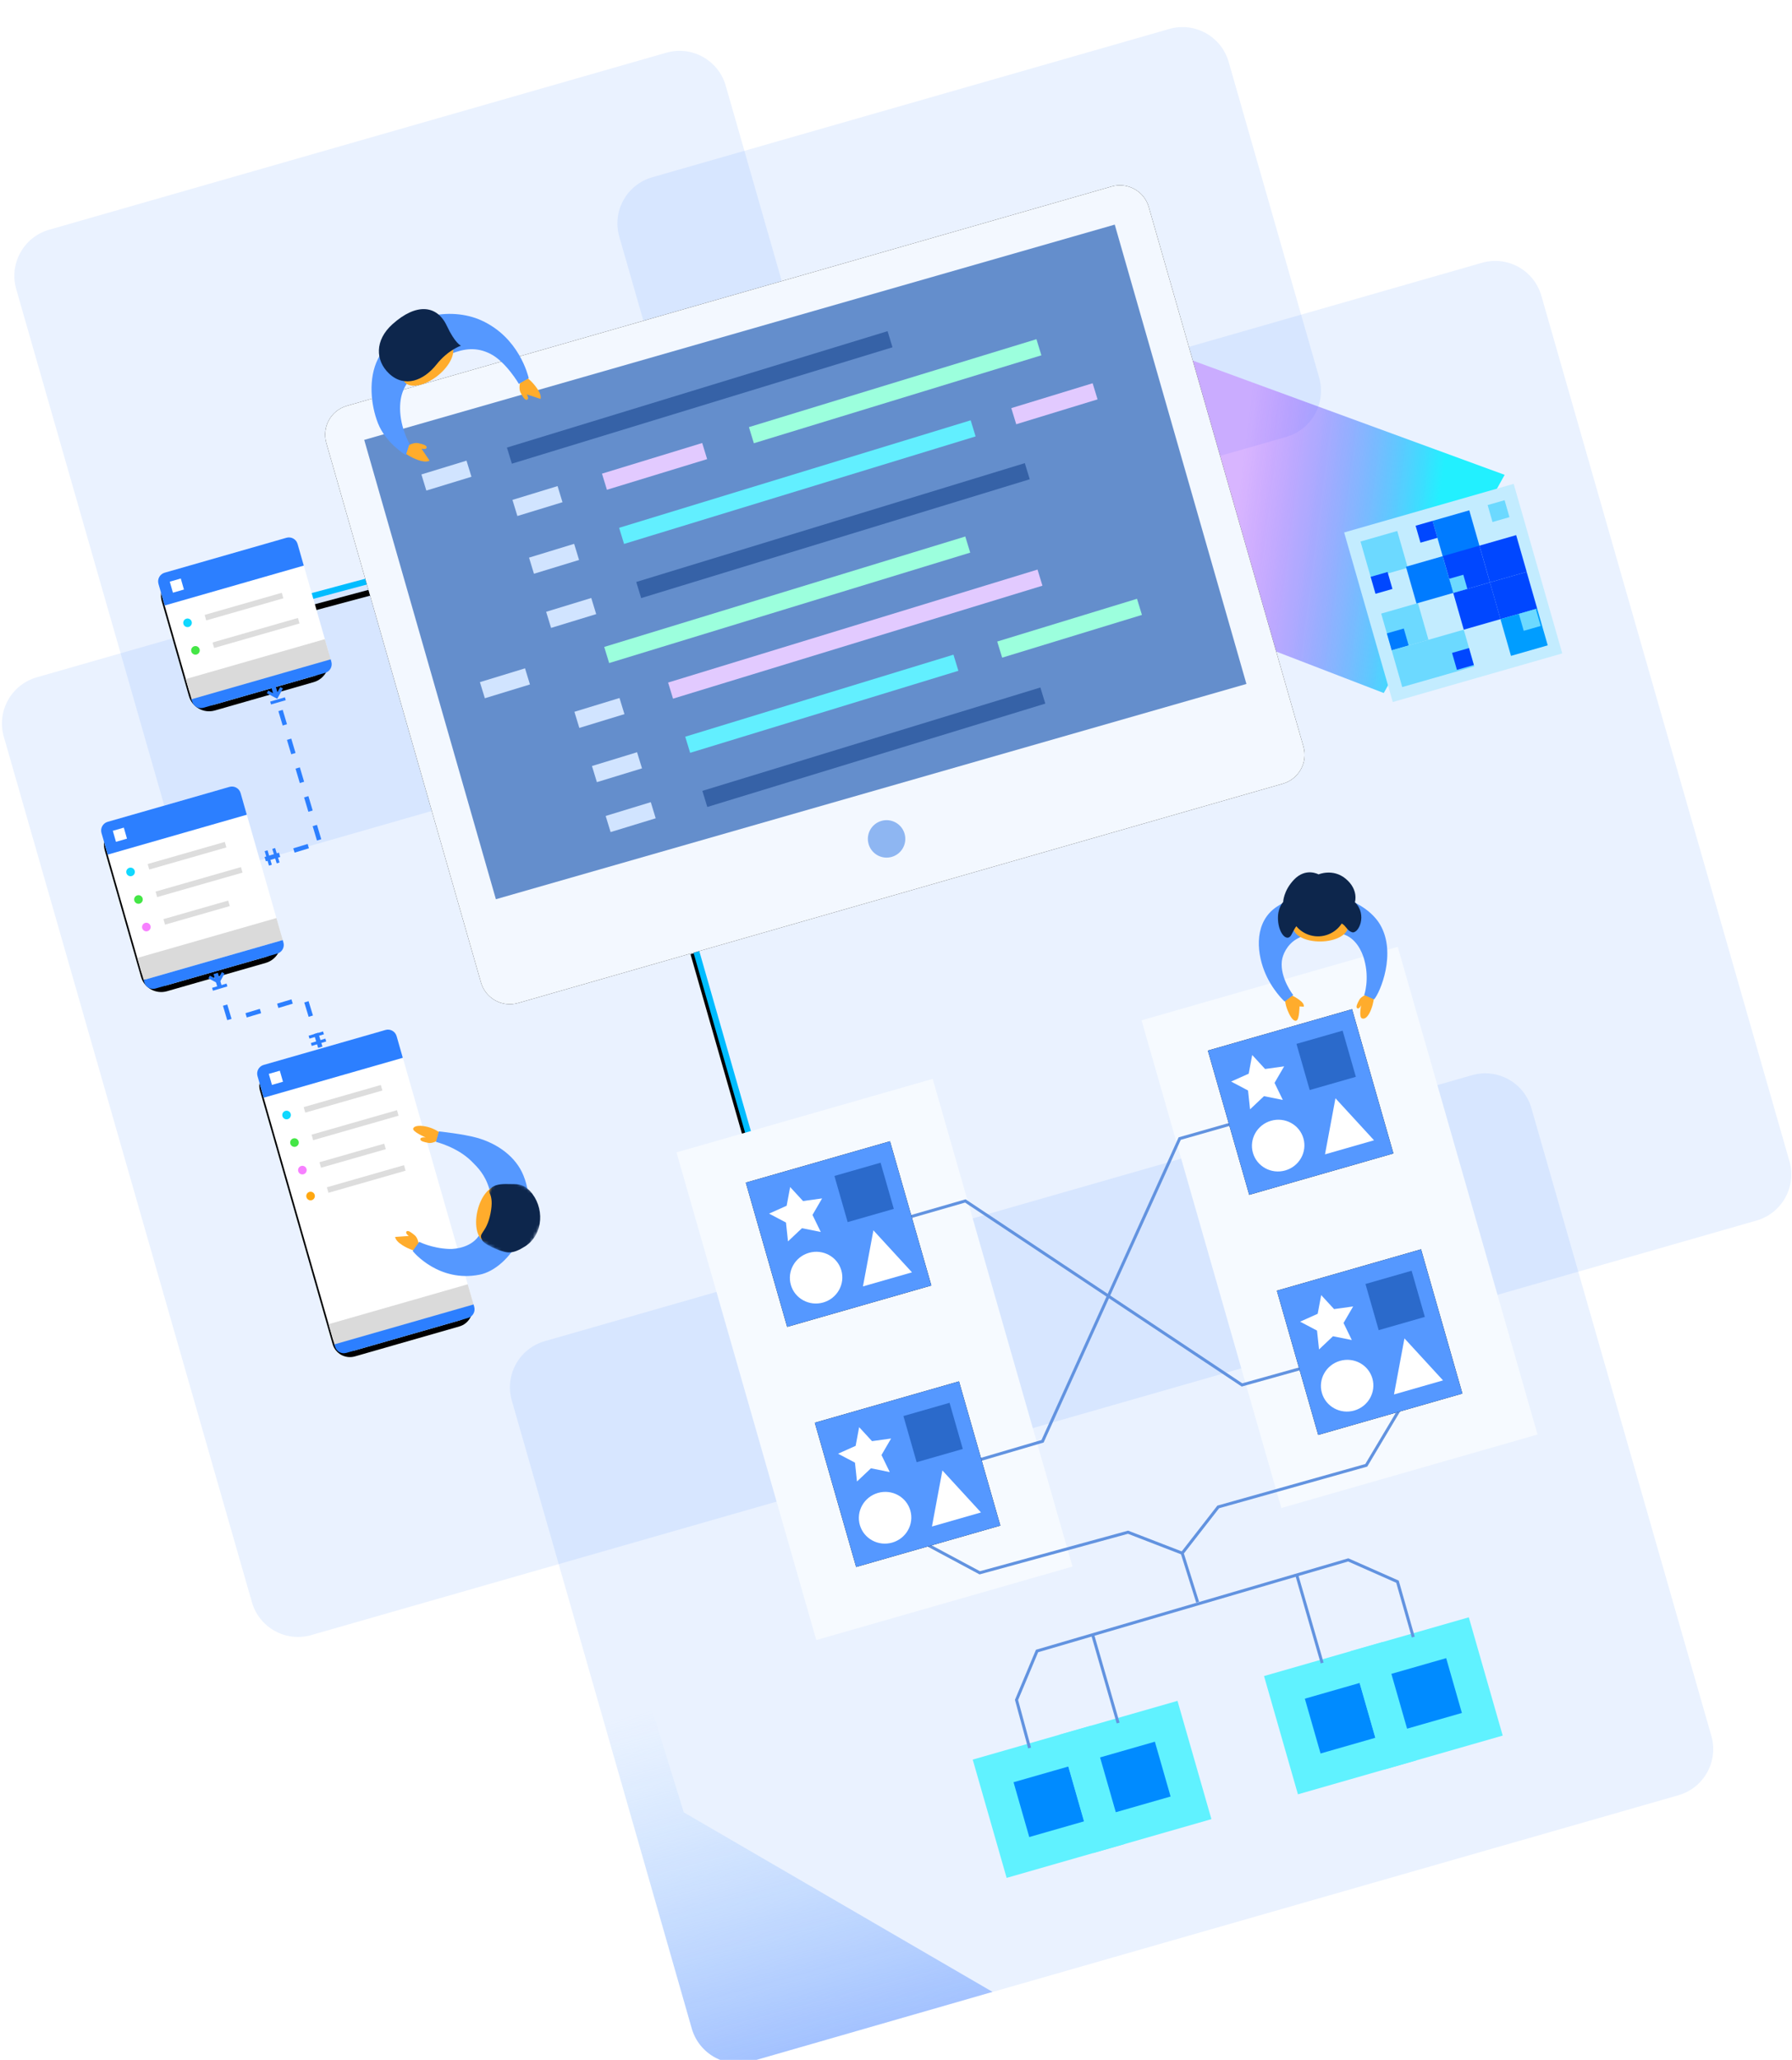 <svg width="570" height="655" viewBox="0 0 570 655" fill="none" xmlns="http://www.w3.org/2000/svg">
<g clip-path="url(#clip0_10546_32440)">
<path d="M419.59 120.044L390.81 19.678C388.486 11.572 380.03 6.884 371.924 9.209L207.452 56.37C199.346 58.695 194.658 67.151 196.983 75.257L225.762 175.623C228.087 183.73 236.543 188.417 244.649 186.093L409.121 138.931C417.227 136.607 421.914 128.151 419.59 120.044Z" fill="#2C7FFF" fill-opacity="0.1"/>
<path d="M544.344 551.967L487.107 352.36C484.783 344.253 476.327 339.566 468.22 341.89L173.264 426.468C165.157 428.792 160.47 437.248 162.794 445.355L220.031 644.962C222.355 653.068 230.811 657.756 238.918 655.431L533.875 570.854C541.981 568.529 546.668 560.073 544.344 551.967Z" fill="#2C7FFF" fill-opacity="0.1"/>
<path fill-rule="evenodd" clip-rule="evenodd" d="M184.737 521.766L199.325 517.661L217.494 576.295L315.69 633.379L238.943 655.496C230.84 657.831 222.378 653.155 220.043 645.052C220.04 645.044 220.038 645.036 220.036 645.027L184.737 521.766Z" fill="url(#paint0_linear_10546_32440)"/>
<path d="M280.634 200.901L230.834 27.228C228.509 19.121 220.053 14.434 211.947 16.759L15.629 73.052C7.522 75.376 2.835 83.832 5.16 91.939L54.959 265.612C57.284 273.718 65.74 278.405 73.846 276.081L270.165 219.788C278.271 217.463 282.958 209.007 280.634 200.901Z" fill="#2C7FFF" fill-opacity="0.1"/>
<path d="M569.181 369.225L490.271 94.032C487.947 85.926 479.491 81.239 471.385 83.563L11.682 215.381C3.575 217.705 -1.112 226.161 1.213 234.268L80.123 509.46C82.447 517.566 90.903 522.254 99.01 519.929L558.712 388.111C566.819 385.787 571.506 377.331 569.181 369.225Z" fill="#2C7FFF" fill-opacity="0.1"/>
<g filter="url(#filter0_d_10546_32440)">
<path d="M96.517 191.269L120.209 184.921L119.715 183.078L96.023 189.426L96.517 191.269Z" fill="black"/>
</g>
<path d="M96.517 191.269L120.209 184.921L119.715 183.078L96.023 189.426L96.517 191.269Z" fill="#00BCFF"/>
<g filter="url(#filter1_d_10546_32440)">
<path d="M219.634 299.613L237.378 361.494L239.213 360.968L221.469 299.087L219.634 299.613Z" fill="black"/>
</g>
<path d="M219.634 299.613L237.378 361.494L239.213 360.968L221.469 299.087L219.634 299.613Z" fill="#00BCFF"/>
<path fill-rule="evenodd" clip-rule="evenodd" d="M404.492 206.635L440.148 220.37L478.599 150.989L376.953 113.763L404.492 206.635Z" fill="url(#paint1_linear_10546_32440)"/>
<g filter="url(#filter2_d_10546_32440)">
<path d="M353.602 59.297L110.338 129.052C105.271 130.505 102.342 135.79 103.795 140.856L152.985 312.404C154.438 317.471 159.723 320.4 164.789 318.948L408.053 249.193C413.12 247.74 416.049 242.455 414.597 237.389L365.406 65.841C363.953 60.774 358.668 57.844 353.602 59.297Z" fill="black"/>
</g>
<path d="M353.602 59.297L110.338 129.052C105.271 130.505 102.342 135.79 103.795 140.856L152.985 312.404C154.438 317.471 159.723 320.4 164.789 318.948L408.053 249.193C413.12 247.74 416.049 242.455 414.597 237.389L365.406 65.841C363.953 60.774 358.668 57.844 353.602 59.297Z" fill="#F3F8FF"/>
<path d="M283.647 272.477C286.808 271.571 288.636 268.273 287.73 265.112C286.823 261.951 283.526 260.123 280.364 261.03C277.203 261.936 275.375 265.234 276.282 268.395C277.188 271.556 280.486 273.384 283.647 272.477Z" fill="#8EB6F2"/>
<path d="M354.607 71.397L115.891 139.848L157.695 285.636L396.411 217.185L354.607 71.397Z" fill="#E9F2FF"/>
<path d="M396.46 217.484L354.578 71.426L115.853 139.879L157.735 285.938L396.46 217.484Z" fill="#648ECC"/>
<path d="M161.245 142.32L162.812 147.446L283.886 110.43L282.319 105.304L161.245 142.32Z" fill="#3662A7"/>
<path d="M191.48 150.614L193.047 155.74L224.925 145.994L223.358 140.868L191.48 150.614Z" fill="#E2CAFF"/>
<path d="M238.222 135.818L239.789 140.944L331.242 112.984L329.675 107.858L238.222 135.818Z" fill="#9CFFDD"/>
<path d="M196.933 167.834L198.5 172.961L310.32 138.774L308.753 133.648L196.933 167.834Z" fill="#62EFFF"/>
<path d="M321.675 129.776L323.242 134.902L349.113 126.993L347.545 121.866L321.675 129.776Z" fill="#E2CAFF"/>
<path d="M202.378 185.057L203.945 190.184L327.539 152.397L325.972 147.271L202.378 185.057Z" fill="#3662A7"/>
<path d="M192.19 205.713L193.758 210.84L308.606 175.727L307.039 170.601L192.19 205.713Z" fill="#9CFFDD"/>
<path d="M212.511 217.039L214.078 222.165L331.581 186.241L330.014 181.114L212.511 217.039Z" fill="#E2CAFF"/>
<path d="M217.956 234.259L219.523 239.386L304.842 213.301L303.275 208.175L217.956 234.259Z" fill="#62EFFF"/>
<path d="M317.198 203.997L318.766 209.123L363.226 195.53L361.659 190.404L317.198 203.997Z" fill="#9CFFDD"/>
<path d="M223.409 251.48L224.977 256.606L332.492 223.736L330.924 218.609L223.409 251.48Z" fill="#3662A7"/>
<path d="M134.042 150.865L135.609 155.991L149.957 151.605L148.389 146.478L134.042 150.865Z" fill="#D1E4FF"/>
<path d="M163.003 158.956L164.57 164.082L178.918 159.696L177.35 154.569L163.003 158.956Z" fill="#D1E4FF"/>
<path d="M168.276 177.317L169.844 182.443L184.191 178.057L182.624 172.93L168.276 177.317Z" fill="#D1E4FF"/>
<path d="M173.722 194.538L175.289 199.664L189.636 195.278L188.069 190.151L173.722 194.538Z" fill="#D1E4FF"/>
<path d="M152.651 216.906L154.219 222.032L168.566 217.646L166.999 212.519L152.651 216.906Z" fill="#D1E4FF"/>
<path d="M182.706 226.339L184.273 231.466L198.621 227.079L197.053 221.953L182.706 226.339Z" fill="#D1E4FF"/>
<path d="M188.292 243.583L189.859 248.71L204.207 244.324L202.639 239.197L188.292 243.583Z" fill="#D1E4FF"/>
<path d="M192.651 259.461L194.219 264.588L208.566 260.201L206.999 255.075L192.651 259.461Z" fill="#D1E4FF"/>
<path fill-rule="evenodd" clip-rule="evenodd" d="M165.4 121.802C165.4 121.802 164.955 123.722 165.612 124.914C166.268 126.106 167.008 127.436 167.697 127.087C168.387 126.738 167.556 125.415 167.556 125.415C167.556 125.415 169.02 125.891 171.946 126.842C172.137 125.941 171.736 124.788 170.742 123.385C169.252 121.279 167.774 120.228 167.774 120.228L165.4 121.802Z" fill="#FFAC2C"/>
<path fill-rule="evenodd" clip-rule="evenodd" d="M129.986 141.576C129.986 141.576 131.709 140.619 133.036 140.922C134.363 141.224 135.845 141.568 135.699 142.328C135.554 143.087 134.054 142.653 134.054 142.653C134.054 142.653 134.914 143.928 136.635 146.479C135.821 146.911 134.603 146.843 132.98 146.275C130.545 145.423 129.127 144.292 129.127 144.292L129.986 141.576Z" fill="#FFAC2C"/>
<path fill-rule="evenodd" clip-rule="evenodd" d="M168.183 120.263C167.957 119.42 165.134 107.329 153.104 101.878C143.643 97.591 127.67 99.178 120.212 114.135C117.107 120.364 117.919 128.695 120.221 134.577C122.718 140.959 129.089 144.712 129.089 144.712L130.262 141.145C130.262 141.145 127.294 136.064 127.254 129.922C127.22 124.636 129.209 121.794 131.597 119.37C135.478 115.428 138.553 114.444 143.303 112.555C147.763 110.782 151.576 110.306 155.95 112.498C160.909 114.983 165.036 122.067 165.036 122.067L168.183 120.263Z" fill="#5598FF"/>
<path fill-rule="evenodd" clip-rule="evenodd" d="M128.679 121.472C126.928 119.298 128.833 114.857 132.935 111.552C137.037 108.247 141.782 107.33 143.534 109.503C145.285 111.676 143.379 116.118 139.277 119.423C135.175 122.728 130.431 123.646 128.679 121.472Z" fill="#FFAC2C"/>
<path fill-rule="evenodd" clip-rule="evenodd" d="M146.624 109.927C146.624 109.927 144.748 109.202 142.125 103.599C139.034 97 132.462 96.231 124.813 103.112C119.154 108.203 119.367 114.672 123.778 118.81C128.701 123.43 134.783 121.009 138.801 115.947C142.548 111.225 146.624 109.927 146.624 109.927Z" fill="#0D264C"/>
<g filter="url(#filter3_d_10546_32440)">
<path d="M69.319 251.27L37.914 260.275C34.367 261.292 32.317 264.991 33.334 268.538L44.851 308.705C45.868 312.252 49.568 314.302 53.114 313.285L84.519 304.28C88.066 303.263 90.117 299.564 89.1 296.017L77.582 255.85C76.565 252.303 72.865 250.253 69.319 251.27Z" fill="black"/>
</g>
<path d="M69.319 251.27L37.914 260.275C34.367 261.292 32.317 264.991 33.334 268.538L44.851 308.705C45.868 312.252 49.568 314.302 53.114 313.285L84.519 304.28C88.066 303.263 90.117 299.564 89.1 296.017L77.582 255.85C76.565 252.303 72.865 250.253 69.319 251.27Z" fill="white"/>
<path d="M87.928 291.925L43.68 304.613L45.69 311.623L89.938 298.935L87.928 291.925Z" fill="#DADADA"/>
<path fill-rule="evenodd" clip-rule="evenodd" d="M45.688 311.622L89.936 298.934L90.152 299.687C90.588 301.207 89.709 302.792 88.189 303.228L49.445 314.338C47.925 314.774 46.339 313.895 45.903 312.375L45.688 311.622Z" fill="#2C7FFF"/>
<path fill-rule="evenodd" clip-rule="evenodd" d="M34.244 261.327L72.988 250.217C74.508 249.782 76.094 250.66 76.53 252.18L78.504 259.066L34.256 271.754L32.281 264.868C31.846 263.348 32.724 261.763 34.244 261.327Z" fill="#2C7FFF"/>
<path d="M39.388 263.174L35.883 264.179L36.888 267.684L40.393 266.679L39.388 263.174Z" fill="white"/>
<path d="M42.841 276.88C42.633 276.154 41.876 275.734 41.15 275.942C40.424 276.151 40.005 276.908 40.213 277.634C40.421 278.36 41.178 278.779 41.904 278.571C42.63 278.363 43.05 277.606 42.841 276.88Z" fill="#10D8FF"/>
<path d="M71.502 267.713L46.969 274.748L47.471 276.5L72.005 269.466L71.502 267.713Z" fill="#DDDDDD"/>
<path d="M45.357 285.642C45.149 284.916 44.392 284.496 43.666 284.704C42.94 284.912 42.52 285.669 42.728 286.395C42.937 287.121 43.694 287.541 44.42 287.333C45.145 287.125 45.565 286.367 45.357 285.642Z" fill="#44E646"/>
<path d="M76.647 275.721L49.484 283.51L49.987 285.262L77.149 277.473L76.647 275.721Z" fill="#DDDDDD"/>
<path d="M47.865 294.404C47.657 293.678 46.9 293.259 46.174 293.467C45.448 293.675 45.028 294.432 45.236 295.158C45.444 295.884 46.202 296.304 46.927 296.095C47.653 295.887 48.073 295.13 47.865 294.404Z" fill="#F780FF"/>
<path d="M72.583 286.367L51.992 292.271L52.495 294.024L73.085 288.12L72.583 286.367Z" fill="#DDDDDD"/>
<g filter="url(#filter4_d_10546_32440)">
<path d="M87.444 172.054L56.039 181.059C52.492 182.076 50.442 185.775 51.459 189.322L60.092 219.431C61.109 222.977 64.808 225.028 68.355 224.011L99.76 215.006C103.307 213.989 105.357 210.289 104.34 206.743L95.707 176.634C94.69 173.087 90.99 171.037 87.444 172.054Z" fill="black"/>
</g>
<path d="M87.444 172.054L56.039 181.059C52.492 182.076 50.442 185.775 51.459 189.322L60.092 219.431C61.109 222.977 64.808 225.028 68.355 224.011L99.76 215.006C103.307 213.989 105.357 210.289 104.34 206.743L95.707 176.634C94.69 173.087 90.99 171.037 87.444 172.054Z" fill="white"/>
<path d="M103.334 203.238L59.086 215.926L61.096 222.935L105.344 210.247L103.334 203.238Z" fill="#DADADA"/>
<path fill-rule="evenodd" clip-rule="evenodd" d="M60.93 222.347L105.178 209.659L105.394 210.411C105.83 211.931 104.951 213.517 103.431 213.953L64.687 225.062C63.167 225.498 61.581 224.619 61.145 223.099L60.93 222.347Z" fill="#2C7FFF"/>
<path fill-rule="evenodd" clip-rule="evenodd" d="M52.369 182.111L91.113 171.002C92.633 170.566 94.219 171.445 94.655 172.964L96.629 179.851L52.381 192.539L50.406 185.653C49.971 184.133 50.849 182.547 52.369 182.111Z" fill="#2C7FFF"/>
<path d="M57.505 183.957L54 184.962L55.005 188.467L58.51 187.462L57.505 183.957Z" fill="white"/>
<path d="M60.966 197.664C60.758 196.938 60.001 196.519 59.275 196.727C58.549 196.935 58.13 197.692 58.338 198.418C58.546 199.144 59.303 199.563 60.029 199.355C60.755 199.147 61.175 198.39 60.966 197.664Z" fill="#10D8FF"/>
<path d="M89.627 188.496L65.094 195.531L65.596 197.284L90.13 190.249L89.627 188.496Z" fill="#DDDDDD"/>
<path d="M63.482 206.426C63.274 205.7 62.517 205.28 61.791 205.488C61.065 205.697 60.645 206.454 60.853 207.18C61.062 207.905 61.819 208.325 62.545 208.117C63.27 207.909 63.69 207.152 63.482 206.426Z" fill="#44E646"/>
<path d="M94.772 196.504L67.609 204.293L68.112 206.045L95.274 198.257L94.772 196.504Z" fill="#DDDDDD"/>
<g filter="url(#filter5_d_10546_32440)">
<path d="M119.861 328.303L86.621 337.835C83.582 338.706 81.824 341.877 82.695 344.917L105.797 425.482C106.669 428.522 109.84 430.279 112.88 429.408L146.119 419.876C149.159 419.005 150.917 415.834 150.045 412.794L126.944 332.229C126.072 329.189 122.901 327.432 119.861 328.303Z" fill="black"/>
</g>
<path d="M119.861 328.303L86.621 337.835C83.582 338.706 81.824 341.877 82.695 344.917L105.797 425.482C106.669 428.522 109.84 430.279 112.88 429.408L146.119 419.876C149.159 419.005 150.917 415.834 150.045 412.794L126.944 332.229C126.072 329.189 122.901 327.432 119.861 328.303Z" fill="white"/>
<path d="M148.78 408.377L104.531 421.065L106.541 428.075L150.79 415.387L148.78 408.377Z" fill="#DADADA"/>
<path fill-rule="evenodd" clip-rule="evenodd" d="M106.375 427.486L150.623 414.798L150.839 415.551C151.275 417.071 150.396 418.656 148.876 419.092L110.132 430.202C108.612 430.638 107.027 429.759 106.591 428.239L106.375 427.486Z" fill="#2C7FFF"/>
<path fill-rule="evenodd" clip-rule="evenodd" d="M83.869 338.624L122.613 327.514C124.133 327.078 125.719 327.957 126.155 329.477L128.129 336.363L83.881 349.051L81.906 342.165C81.471 340.645 82.349 339.06 83.869 338.624Z" fill="#2C7FFF"/>
<path d="M89.005 340.47L85.5 341.475L86.505 344.979L90.01 343.974L89.005 340.47Z" fill="white"/>
<path d="M92.466 354.177C92.258 353.451 91.501 353.031 90.775 353.239C90.049 353.447 89.63 354.205 89.838 354.931C90.046 355.656 90.803 356.076 91.529 355.868C92.255 355.66 92.675 354.903 92.466 354.177Z" fill="#10D8FF"/>
<path d="M121.127 345.009L96.594 352.044L97.096 353.796L121.63 346.761L121.127 345.009Z" fill="#DDDDDD"/>
<path d="M100.099 379.94C99.891 379.215 99.134 378.795 98.408 379.003C97.682 379.211 97.263 379.968 97.471 380.694C97.679 381.42 98.436 381.84 99.162 381.632C99.888 381.423 100.307 380.666 100.099 379.94Z" fill="#FFA710"/>
<path d="M128.502 370.503L103.969 377.538L104.471 379.29L129.005 372.256L128.502 370.503Z" fill="#DDDDDD"/>
<path d="M94.982 362.938C94.774 362.212 94.017 361.792 93.291 362C92.565 362.208 92.145 362.965 92.353 363.691C92.562 364.417 93.319 364.837 94.045 364.629C94.77 364.421 95.19 363.663 94.982 362.938Z" fill="#44E646"/>
<path d="M126.272 353.017L99.109 360.806L99.612 362.558L126.774 354.769L126.272 353.017Z" fill="#DDDDDD"/>
<path d="M97.49 371.7C97.282 370.974 96.525 370.555 95.799 370.763C95.073 370.971 94.653 371.728 94.861 372.454C95.069 373.18 95.827 373.6 96.552 373.391C97.278 373.183 97.698 372.426 97.49 371.7Z" fill="#F780FF"/>
<path d="M122.208 363.664L101.617 369.568L102.12 371.321L122.711 365.416L122.208 363.664Z" fill="#DDDDDD"/>
<path fill-rule="evenodd" clip-rule="evenodd" d="M133.178 395.419C133.178 395.419 132.889 393.583 131.894 392.772C130.899 391.962 129.783 391.061 129.303 391.609C128.823 392.158 130.016 393.021 130.016 393.021C130.016 393.021 128.569 393.122 125.675 393.325C125.826 394.18 126.584 395.046 127.948 395.922C129.995 397.237 131.659 397.634 131.659 397.634L133.178 395.419Z" fill="#FFAC2C"/>
<path fill-rule="evenodd" clip-rule="evenodd" d="M139.12 362.702C139.12 362.702 137.527 363.66 136.267 363.419C135.007 363.177 133.598 362.901 133.71 362.181C133.822 361.461 135.409 361.698 135.409 361.698C135.409 361.698 131.029 359.83 131.437 358.829C131.845 357.827 133.938 357.787 136.144 358.371C138.349 358.956 139.839 360.114 139.839 360.114L139.12 362.702Z" fill="#FFAC2C"/>
<path fill-rule="evenodd" clip-rule="evenodd" d="M131.277 397.788C131.574 398.25 139.677 407.867 152.535 405.326C162.033 403.45 172.266 387.877 166.465 373.703C164.111 367.952 158.451 363.666 151.617 361.773C147.265 360.567 139.613 359.766 139.613 359.766L138.669 363.098C138.669 363.098 145.419 364.732 149.976 369.252C151.937 371.197 154.315 373.49 155.687 378.193C157.026 382.783 154.968 388.433 152.535 392.594C150.25 396.501 145.139 397.239 142.879 397.151C137.309 396.933 133.362 394.882 133.362 394.882L131.277 397.788Z" fill="#5598FF"/>
<path fill-rule="evenodd" clip-rule="evenodd" d="M158.557 377.353C161.121 377.952 162.283 382.358 161.154 387.196C160.025 392.033 157.031 395.47 154.468 394.872C151.904 394.274 150.742 389.866 151.871 385.029C153 380.191 155.994 376.755 158.557 377.353Z" fill="#FFAC2C"/>
<mask id="mask0_10546_32440" style="mask-type:luminance" maskUnits="userSpaceOnUse" x="148" y="372" width="29" height="30">
<path d="M176.111 382.447L165.487 401.613L148.148 392.002L158.772 372.836L176.111 382.447Z" fill="#0D264C"/>
</mask>
<g mask="url(#mask0_10546_32440)">
<path fill-rule="evenodd" clip-rule="evenodd" d="M157.748 397.142C161.324 398.609 163.02 398.838 166.942 396.373C173.065 392.523 173.245 383.669 168.514 378.661C166.137 376.147 164.099 376.605 161.824 376.521C159.388 376.433 157.329 376.645 156.059 377.917C154.574 379.404 157.341 379.164 156.021 385.843C154.689 392.582 151.731 391.93 153.543 394.61C154.1 395.434 156.15 396.487 157.748 397.142Z" fill="#0D264C"/>
</g>
<g filter="url(#filter6_d_10546_32440)">
<path d="M478.607 150.988L424.688 166.449L440.149 220.368L494.068 204.907L478.607 150.988Z" fill="#C3ECFF"/>
<path d="M441.573 165.984L429.891 169.334L433.241 181.016L444.923 177.667L441.573 165.984Z" fill="#6CD9FF"/>
<path d="M448.151 188.899L436.469 192.249L439.819 203.931L451.501 200.582L448.151 188.899Z" fill="#6CD9FF"/>
<path d="M443.658 196.994L438.266 198.54L439.812 203.932L445.204 202.386L443.658 196.994Z" fill="#007BFF"/>
<path d="M471.065 182.328L459.383 185.678L462.733 197.36L474.415 194.01L471.065 182.328Z" fill="#0047FF"/>
<path d="M482.737 178.979L471.055 182.329L474.405 194.012L486.087 190.662L482.737 178.979Z" fill="#0047FF"/>
<path d="M464.487 159.413L452.805 162.763L456.155 174.445L467.837 171.095L464.487 159.413Z" fill="#007BFF"/>
<path d="M452.806 162.762L447.414 164.309L448.96 169.701L454.352 168.154L452.806 162.762Z" fill="#0047FF"/>
<path d="M438.501 179.02L433.109 180.566L434.655 185.958L440.047 184.412L438.501 179.02Z" fill="#0047FF"/>
<path d="M467.714 170.646L456.031 173.996L459.381 185.679L471.064 182.329L467.714 170.646Z" fill="#0047FF"/>
<path d="M462.587 179.896L458.094 181.185L459.382 185.678L463.875 184.389L462.587 179.896Z" fill="#6CD9FF"/>
<path d="M456.026 173.996L444.344 177.346L447.694 189.028L459.376 185.678L456.026 173.996Z" fill="#007BFF"/>
<path d="M479.401 167.296L467.719 170.646L471.069 182.328L482.751 178.978L479.401 167.296Z" fill="#0047FF"/>
<path d="M451.495 200.582L439.812 203.932L443.162 215.614L454.845 212.264L451.495 200.582Z" fill="#6CD9FF"/>
<path d="M462.729 197.361L451.047 200.711L454.397 212.393L466.079 209.044L462.729 197.361Z" fill="#6CD9FF"/>
<path d="M464.4 203.202L459.008 204.748L460.554 210.14L465.946 208.594L464.4 203.202Z" fill="#0047FF"/>
<path d="M486.089 190.661L474.406 194.011L477.756 205.693L489.439 202.343L486.089 190.661Z" fill="#009DFF"/>
<path d="M485.65 190.789L480.258 192.335L481.804 197.727L487.196 196.181L485.65 190.789Z" fill="#6CD9FF"/>
<path d="M475.72 156.192L470.328 157.738L471.874 163.13L477.266 161.584L475.72 156.192Z" fill="#6CD9FF"/>
</g>
<path d="M341.139 498.143L296.672 343.066L215.177 366.435L259.645 521.511L341.139 498.143Z" fill="#F6FAFF"/>
<path d="M489.061 456.152L444.594 301.075L363.099 324.443L407.566 479.52L489.061 456.152Z" fill="#F6FAFF"/>
<path d="M286.836 387.707L307.053 381.881L395.048 440.385L419.801 433.47" stroke="#6293E0" stroke-width="0.954"/>
<path d="M395.47 356.282L375.238 362.055L331.616 458.3L306.96 465.552" stroke="#6293E0" stroke-width="0.954"/>
<path d="M293.703 490.52L311.635 500.127L358.809 487.222L376.128 493.916" stroke="#6293E0" stroke-width="0.954"/>
<path d="M445.003 448.473L434.581 465.944L387.498 479.177L376.043 493.885L380.943 509.459" stroke="#6293E0" stroke-width="0.954"/>
<g filter="url(#filter7_d_10546_32440)">
<path d="M250.379 421.923L296.248 408.771L283.095 362.902L237.227 376.055L250.379 421.923Z" fill="black"/>
</g>
<path d="M250.379 421.923L296.248 408.771L283.095 362.902L237.227 376.055L250.379 421.923Z" fill="#5598FF"/>
<path fill-rule="evenodd" clip-rule="evenodd" d="M269.623 388.608L284.301 384.399L280.092 369.721L265.414 373.93L269.623 388.608Z" fill="#2B6ACB"/>
<path fill-rule="evenodd" clip-rule="evenodd" d="M290.083 404.582L274.488 409.054L277.813 391.223L290.083 404.582Z" fill="white"/>
<path fill-rule="evenodd" clip-rule="evenodd" d="M267.613 403.969C268.864 408.331 266.283 412.898 261.849 414.17C257.414 415.442 252.805 412.936 251.554 408.574C250.303 404.211 252.884 399.644 257.319 398.372C261.753 397.101 266.363 399.607 267.613 403.969Z" fill="white"/>
<path fill-rule="evenodd" clip-rule="evenodd" d="M251.332 377.463L255.429 381.911L261.495 381.072L258.437 386.326L261.07 391.75L255.084 390.549L250.645 394.739L250.003 388.744L244.627 385.909L250.216 383.406L251.332 377.463Z" fill="white"/>
<g filter="url(#filter8_d_10546_32440)">
<path d="M397.348 379.932L443.217 366.78L430.064 320.911L384.195 334.063L397.348 379.932Z" fill="black"/>
</g>
<path d="M397.348 379.932L443.217 366.78L430.064 320.911L384.195 334.063L397.348 379.932Z" fill="#5598FF"/>
<path fill-rule="evenodd" clip-rule="evenodd" d="M416.592 346.616L431.27 342.408L427.061 327.73L412.383 331.938L416.592 346.616Z" fill="#2B6ACB"/>
<path fill-rule="evenodd" clip-rule="evenodd" d="M437.052 362.591L421.456 367.063L424.782 349.232L437.052 362.591Z" fill="white"/>
<path fill-rule="evenodd" clip-rule="evenodd" d="M414.59 361.978C415.841 366.34 413.26 370.907 408.825 372.179C404.391 373.45 399.782 370.945 398.531 366.583C397.28 362.22 399.861 357.653 404.295 356.381C408.73 355.11 413.339 357.615 414.59 361.978Z" fill="white"/>
<path fill-rule="evenodd" clip-rule="evenodd" d="M398.301 335.472L402.397 339.92L408.463 339.081L405.406 344.335L408.039 349.759L402.053 348.557L397.614 352.748L396.972 346.753L391.596 343.918L397.185 341.414L398.301 335.472Z" fill="white"/>
<g filter="url(#filter9_d_10546_32440)">
<path d="M272.325 498.272L318.193 485.119L305.041 439.251L259.172 452.403L272.325 498.272Z" fill="black"/>
</g>
<path d="M272.325 498.272L318.193 485.119L305.041 439.251L259.172 452.403L272.325 498.272Z" fill="#5598FF"/>
<path fill-rule="evenodd" clip-rule="evenodd" d="M291.568 464.956L306.246 460.747L302.037 446.069L287.359 450.278L291.568 464.956Z" fill="#2B6ACB"/>
<path fill-rule="evenodd" clip-rule="evenodd" d="M312.028 480.931L296.433 485.403L299.758 467.572L312.028 480.931Z" fill="white"/>
<path fill-rule="evenodd" clip-rule="evenodd" d="M289.559 480.318C290.81 484.68 288.229 489.247 283.794 490.519C279.359 491.79 274.75 489.285 273.499 484.923C272.248 480.56 274.829 475.993 279.264 474.721C283.699 473.449 288.308 475.955 289.559 480.318Z" fill="white"/>
<path fill-rule="evenodd" clip-rule="evenodd" d="M273.278 453.812L277.374 458.26L283.44 457.421L280.383 462.675L283.016 468.099L277.03 466.897L272.59 471.088L271.949 465.093L266.572 462.258L272.161 459.754L273.278 453.812Z" fill="white"/>
<path fill-rule="evenodd" clip-rule="evenodd" d="M323.79 590.641L351.311 582.75L343.42 555.229L315.898 563.12L323.79 590.641Z" fill="#008BFF" stroke="#60F2FF" stroke-width="10.498"/>
<path fill-rule="evenodd" clip-rule="evenodd" d="M351.313 582.75L378.835 574.858L370.943 547.337L343.422 555.229L351.313 582.75Z" fill="#008BFF" stroke="#60F2FF" stroke-width="10.498"/>
<path fill-rule="evenodd" clip-rule="evenodd" d="M416.446 564.073L443.968 556.181L436.076 528.66L408.555 536.552L416.446 564.073Z" fill="#008BFF" stroke="#60F2FF" stroke-width="10.498"/>
<path fill-rule="evenodd" clip-rule="evenodd" d="M443.97 556.18L471.491 548.289L463.599 520.768L436.078 528.659L443.97 556.18Z" fill="#008BFF" stroke="#60F2FF" stroke-width="10.498"/>
<g filter="url(#filter10_d_10546_32440)">
<path d="M419.293 456.281L465.162 443.128L452.009 397.259L406.141 410.412L419.293 456.281Z" fill="black"/>
</g>
<path d="M419.293 456.281L465.162 443.128L452.009 397.259L406.141 410.412L419.293 456.281Z" fill="#5598FF"/>
<path fill-rule="evenodd" clip-rule="evenodd" d="M438.537 422.965L453.215 418.756L449.006 404.078L434.328 408.287L438.537 422.965Z" fill="#2B6ACB"/>
<path fill-rule="evenodd" clip-rule="evenodd" d="M458.997 438.94L443.402 443.412L446.727 425.581L458.997 438.94Z" fill="white"/>
<path fill-rule="evenodd" clip-rule="evenodd" d="M436.528 438.326C437.778 442.689 435.197 447.256 430.763 448.528C426.328 449.799 421.719 447.294 420.468 442.931C419.217 438.569 421.798 434.001 426.233 432.73C430.667 431.458 435.277 433.964 436.528 438.326Z" fill="white"/>
<path fill-rule="evenodd" clip-rule="evenodd" d="M420.246 411.821L424.343 416.268L430.409 415.43L427.351 420.683L429.984 426.107L423.999 424.906L419.559 429.097L418.918 423.102L413.541 420.267L419.13 417.763L420.246 411.821Z" fill="white"/>
<path d="M327.493 555.833L323.336 540.548L329.862 524.991L428.844 496.019L444.51 502.948L449.531 520.559" stroke="#6293E0" stroke-width="0.954"/>
<path d="M420.554 528.807L412.531 501.006" stroke="#6293E0" stroke-width="0.954"/>
<path d="M355.656 547.893L347.633 520.092" stroke="#6293E0" stroke-width="0.954"/>
<path d="M68.609 309.551L73.037 324.426L97.058 317.22L101.878 333" stroke="#2C7FFF" stroke-width="1.432" stroke-dasharray="4.77 5.73"/>
<path fill-rule="evenodd" clip-rule="evenodd" d="M434.633 316.239C434.633 316.239 432.945 316.852 432.36 317.945C431.775 319.039 431.126 320.264 431.735 320.618C432.344 320.972 432.942 319.68 432.942 319.68C432.942 319.68 432.207 323.361 433.172 323.808C434.136 324.255 435.206 323.291 436.075 321.107C436.945 318.923 437.014 317.272 437.014 317.272L434.633 316.239Z" fill="#FFAC2C"/>
<path fill-rule="evenodd" clip-rule="evenodd" d="M410.895 316.558C410.895 316.558 411.521 316.697 413.215 317.891C414.344 318.687 414.84 319.426 414.704 320.106C413.8 320.053 413.348 320.027 413.348 320.027C413.348 320.027 413.311 324.162 412.378 324.527C411.444 324.891 410.458 323.448 409.606 321.376C408.755 319.304 408.755 318.027 408.755 318.027L410.895 316.558Z" fill="#FFAC2C"/>
<path fill-rule="evenodd" clip-rule="evenodd" d="M437.067 317.794C438.976 315.674 444.299 303.099 438.99 294.017C434.224 285.864 418.415 280.069 406.084 288.349C399.084 293.049 399.585 302.121 402.135 308.691C404.477 314.727 408.625 318.482 408.625 318.482L411.34 316.418C411.34 316.418 407.129 311.057 407.727 305.617C407.948 303.611 409.349 300.416 412.386 298.619C416.359 296.267 422.582 295.685 427.052 296.994C431.249 298.222 433.177 302.405 433.929 305.094C435.696 311.413 433.929 316.418 433.929 316.418L437.067 317.794Z" fill="#5598FF"/>
<path fill-rule="evenodd" clip-rule="evenodd" d="M411.349 294.907C411.31 292.363 415.17 290.243 419.97 290.171C424.769 290.099 428.692 292.102 428.73 294.645C428.769 297.189 424.908 299.309 420.108 299.381C415.308 299.453 411.387 297.45 411.349 294.907Z" fill="#FFAC2C"/>
<path fill-rule="evenodd" clip-rule="evenodd" d="M406.509 292.559C406.796 297.152 409.512 299.66 410.771 297.229C411.24 296.323 411.827 295.182 412.331 294.531C413.45 295.864 414.964 296.888 416.764 297.4C420.655 298.508 424.678 296.883 426.781 293.665C428.18 294.408 428.456 295.935 430.046 296.434C432.088 297.077 435.057 290.898 430.966 286.881C430.982 286.886 432.25 282.916 428.027 279.417C423.975 276.061 419.402 278.042 419.402 278.042C419.402 278.042 415.356 275.73 411.543 279.769C408.215 283.296 408.153 286.81 408.153 286.81C408.153 286.81 406.268 288.707 406.509 292.559Z" fill="#0D264C"/>
<path d="M85.094 220.011L87.999 221.557L89.564 218.697" stroke="#2C7FFF" stroke-width="0.954"/>
<path d="M66.516 310.664L69.421 312.211L70.986 309.351" stroke="#2C7FFF" stroke-width="0.954"/>
<path d="M67.594 314.577L72.188 313.207" stroke="#2C7FFF" stroke-width="0.954"/>
<path d="M99.016 332.13L103.624 330.707" stroke="#2C7FFF" stroke-width="0.954"/>
<path d="M98.297 329.808L102.891 328.438" stroke="#2C7FFF" stroke-width="0.954"/>
<path d="M87.055 269.801L88.468 274.392" stroke="#2C7FFF" stroke-width="0.954"/>
<path d="M84.641 270.52L86.011 275.114" stroke="#2C7FFF" stroke-width="0.954"/>
<path d="M86.508 216.786L101.759 267.938L80.812 274.264" stroke="#2C7FFF" stroke-width="1.432" stroke-dasharray="4.77 4.77"/>
<path d="M86.078 223.546L90.758 222.193" stroke="#2C7FFF" stroke-width="0.954"/>
</g>
<defs>
<filter id="filter0_d_10546_32440" x="94.115" y="183.077" width="28.005" height="13.918" filterUnits="userSpaceOnUse" color-interpolation-filters="sRGB">
<feFlood flood-opacity="0" result="BackgroundImageFix"/>
<feColorMatrix in="SourceAlpha" type="matrix" values="0 0 0 0 0 0 0 0 0 0 0 0 0 0 0 0 0 0 127 0" result="hardAlpha"/>
<feOffset dy="3.817"/>
<feGaussianBlur stdDeviation="0.954"/>
<feColorMatrix type="matrix" values="0 0 0 0 0.392 0 0 0 0 0.557 0 0 0 0 0.8 0 0 0 0.4 0"/>
<feBlend mode="normal" in2="BackgroundImageFix" result="effect1_dropShadow_10546_32440"/>
<feBlend mode="normal" in="SourceGraphic" in2="effect1_dropShadow_10546_32440" result="shape"/>
</filter>
<filter id="filter1_d_10546_32440" x="217.724" y="299.087" width="23.395" height="68.133" filterUnits="userSpaceOnUse" color-interpolation-filters="sRGB">
<feFlood flood-opacity="0" result="BackgroundImageFix"/>
<feColorMatrix in="SourceAlpha" type="matrix" values="0 0 0 0 0 0 0 0 0 0 0 0 0 0 0 0 0 0 127 0" result="hardAlpha"/>
<feOffset dy="3.817"/>
<feGaussianBlur stdDeviation="0.954"/>
<feColorMatrix type="matrix" values="0 0 0 0 0.392 0 0 0 0 0.557 0 0 0 0 0.8 0 0 0 0.4 0"/>
<feBlend mode="normal" in2="BackgroundImageFix" result="effect1_dropShadow_10546_32440"/>
<feBlend mode="normal" in="SourceGraphic" in2="effect1_dropShadow_10546_32440" result="shape"/>
</filter>
<filter id="filter2_d_10546_32440" x="84.335" y="39.838" width="349.721" height="298.568" filterUnits="userSpaceOnUse" color-interpolation-filters="sRGB">
<feFlood flood-opacity="0" result="BackgroundImageFix"/>
<feColorMatrix in="SourceAlpha" type="matrix" values="0 0 0 0 0 0 0 0 0 0 0 0 0 0 0 0 0 0 127 0" result="hardAlpha"/>
<feOffset/>
<feGaussianBlur stdDeviation="9.543"/>
<feColorMatrix type="matrix" values="0 0 0 0 0.102 0 0 0 0 0.298 0 0 0 0 0.6 0 0 0 0.4 0"/>
<feBlend mode="normal" in2="BackgroundImageFix" result="effect1_dropShadow_10546_32440"/>
<feBlend mode="normal" in="SourceGraphic" in2="effect1_dropShadow_10546_32440" result="shape"/>
</filter>
<filter id="filter3_d_10546_32440" x="29.253" y="249.1" width="63.924" height="70.172" filterUnits="userSpaceOnUse" color-interpolation-filters="sRGB">
<feFlood flood-opacity="0" result="BackgroundImageFix"/>
<feColorMatrix in="SourceAlpha" type="matrix" values="0 0 0 0 0 0 0 0 0 0 0 0 0 0 0 0 0 0 127 0" result="hardAlpha"/>
<feOffset dy="1.909"/>
<feGaussianBlur stdDeviation="1.909"/>
<feColorMatrix type="matrix" values="0 0 0 0 0 0 0 0 0 0 0 0 0 0 0 0 0 0 0.204 0"/>
<feBlend mode="normal" in2="BackgroundImageFix" result="effect1_dropShadow_10546_32440"/>
<feBlend mode="normal" in="SourceGraphic" in2="effect1_dropShadow_10546_32440" result="shape"/>
</filter>
<filter id="filter4_d_10546_32440" x="47.378" y="169.884" width="61.041" height="60.113" filterUnits="userSpaceOnUse" color-interpolation-filters="sRGB">
<feFlood flood-opacity="0" result="BackgroundImageFix"/>
<feColorMatrix in="SourceAlpha" type="matrix" values="0 0 0 0 0 0 0 0 0 0 0 0 0 0 0 0 0 0 127 0" result="hardAlpha"/>
<feOffset dy="1.909"/>
<feGaussianBlur stdDeviation="1.909"/>
<feColorMatrix type="matrix" values="0 0 0 0 0 0 0 0 0 0 0 0 0 0 0 0 0 0 0.204 0"/>
<feBlend mode="normal" in2="BackgroundImageFix" result="effect1_dropShadow_10546_32440"/>
<feBlend mode="normal" in="SourceGraphic" in2="effect1_dropShadow_10546_32440" result="shape"/>
</filter>
<filter id="filter5_d_10546_32440" x="78.651" y="326.171" width="75.432" height="109.186" filterUnits="userSpaceOnUse" color-interpolation-filters="sRGB">
<feFlood flood-opacity="0" result="BackgroundImageFix"/>
<feColorMatrix in="SourceAlpha" type="matrix" values="0 0 0 0 0 0 0 0 0 0 0 0 0 0 0 0 0 0 127 0" result="hardAlpha"/>
<feOffset dy="1.909"/>
<feGaussianBlur stdDeviation="1.909"/>
<feColorMatrix type="matrix" values="0 0 0 0 0 0 0 0 0 0 0 0 0 0 0 0 0 0 0.204 0"/>
<feBlend mode="normal" in2="BackgroundImageFix" result="effect1_dropShadow_10546_32440"/>
<feBlend mode="normal" in="SourceGraphic" in2="effect1_dropShadow_10546_32440" result="shape"/>
</filter>
<filter id="filter6_d_10546_32440" x="418.007" y="144.308" width="88.47" height="88.467" filterUnits="userSpaceOnUse" color-interpolation-filters="sRGB">
<feFlood flood-opacity="0" result="BackgroundImageFix"/>
<feColorMatrix in="SourceAlpha" type="matrix" values="0 0 0 0 0 0 0 0 0 0 0 0 0 0 0 0 0 0 127 0" result="hardAlpha"/>
<feOffset dx="2.863" dy="2.863"/>
<feGaussianBlur stdDeviation="4.772"/>
<feColorMatrix type="matrix" values="0 0 0 0 0 0 0 0 0 0.567 0 0 0 0 1 0 0 0 0.47 0"/>
<feBlend mode="normal" in2="BackgroundImageFix" result="effect1_dropShadow_10546_32440"/>
<feBlend mode="normal" in="SourceGraphic" in2="effect1_dropShadow_10546_32440" result="shape"/>
</filter>
<filter id="filter7_d_10546_32440" x="229.592" y="355.268" width="74.293" height="74.291" filterUnits="userSpaceOnUse" color-interpolation-filters="sRGB">
<feFlood flood-opacity="0" result="BackgroundImageFix"/>
<feColorMatrix in="SourceAlpha" type="matrix" values="0 0 0 0 0 0 0 0 0 0 0 0 0 0 0 0 0 0 127 0" result="hardAlpha"/>
<feOffset/>
<feGaussianBlur stdDeviation="3.817"/>
<feColorMatrix type="matrix" values="0 0 0 0 0.118 0 0 0 0 0.322 0 0 0 0 0.631 0 0 0 0.6 0"/>
<feBlend mode="normal" in2="BackgroundImageFix" result="effect1_dropShadow_10546_32440"/>
<feBlend mode="normal" in="SourceGraphic" in2="effect1_dropShadow_10546_32440" result="shape"/>
</filter>
<filter id="filter8_d_10546_32440" x="376.561" y="313.276" width="74.293" height="74.291" filterUnits="userSpaceOnUse" color-interpolation-filters="sRGB">
<feFlood flood-opacity="0" result="BackgroundImageFix"/>
<feColorMatrix in="SourceAlpha" type="matrix" values="0 0 0 0 0 0 0 0 0 0 0 0 0 0 0 0 0 0 127 0" result="hardAlpha"/>
<feOffset/>
<feGaussianBlur stdDeviation="3.817"/>
<feColorMatrix type="matrix" values="0 0 0 0 0.118 0 0 0 0 0.322 0 0 0 0 0.631 0 0 0 0.6 0"/>
<feBlend mode="normal" in2="BackgroundImageFix" result="effect1_dropShadow_10546_32440"/>
<feBlend mode="normal" in="SourceGraphic" in2="effect1_dropShadow_10546_32440" result="shape"/>
</filter>
<filter id="filter9_d_10546_32440" x="251.537" y="431.616" width="74.293" height="74.291" filterUnits="userSpaceOnUse" color-interpolation-filters="sRGB">
<feFlood flood-opacity="0" result="BackgroundImageFix"/>
<feColorMatrix in="SourceAlpha" type="matrix" values="0 0 0 0 0 0 0 0 0 0 0 0 0 0 0 0 0 0 127 0" result="hardAlpha"/>
<feOffset/>
<feGaussianBlur stdDeviation="3.817"/>
<feColorMatrix type="matrix" values="0 0 0 0 0.118 0 0 0 0 0.322 0 0 0 0 0.631 0 0 0 0.6 0"/>
<feBlend mode="normal" in2="BackgroundImageFix" result="effect1_dropShadow_10546_32440"/>
<feBlend mode="normal" in="SourceGraphic" in2="effect1_dropShadow_10546_32440" result="shape"/>
</filter>
<filter id="filter10_d_10546_32440" x="398.506" y="389.625" width="74.293" height="74.291" filterUnits="userSpaceOnUse" color-interpolation-filters="sRGB">
<feFlood flood-opacity="0" result="BackgroundImageFix"/>
<feColorMatrix in="SourceAlpha" type="matrix" values="0 0 0 0 0 0 0 0 0 0 0 0 0 0 0 0 0 0 127 0" result="hardAlpha"/>
<feOffset/>
<feGaussianBlur stdDeviation="3.817"/>
<feColorMatrix type="matrix" values="0 0 0 0 0.118 0 0 0 0 0.322 0 0 0 0 0.631 0 0 0 0.6 0"/>
<feBlend mode="normal" in2="BackgroundImageFix" result="effect1_dropShadow_10546_32440"/>
<feBlend mode="normal" in="SourceGraphic" in2="effect1_dropShadow_10546_32440" result="shape"/>
</filter>
<linearGradient id="paint0_linear_10546_32440" x1="238.864" y1="535.216" x2="277.168" y2="678.168" gradientUnits="userSpaceOnUse">
<stop stop-color="#99CCFF" stop-opacity="0"/>
<stop offset="1" stop-color="#6E99FF" stop-opacity="0.787"/>
</linearGradient>
<linearGradient id="paint1_linear_10546_32440" x1="454.003" y1="189.148" x2="389.681" y2="180.878" gradientUnits="userSpaceOnUse">
<stop stop-color="#00F0FF" stop-opacity="0.854"/>
<stop offset="0.983" stop-color="#A300FF" stop-opacity="0.25"/>
</linearGradient>
<clipPath id="clip0_10546_32440">
<rect width="570" height="655" fill="white"/>
</clipPath>
</defs>
</svg>
